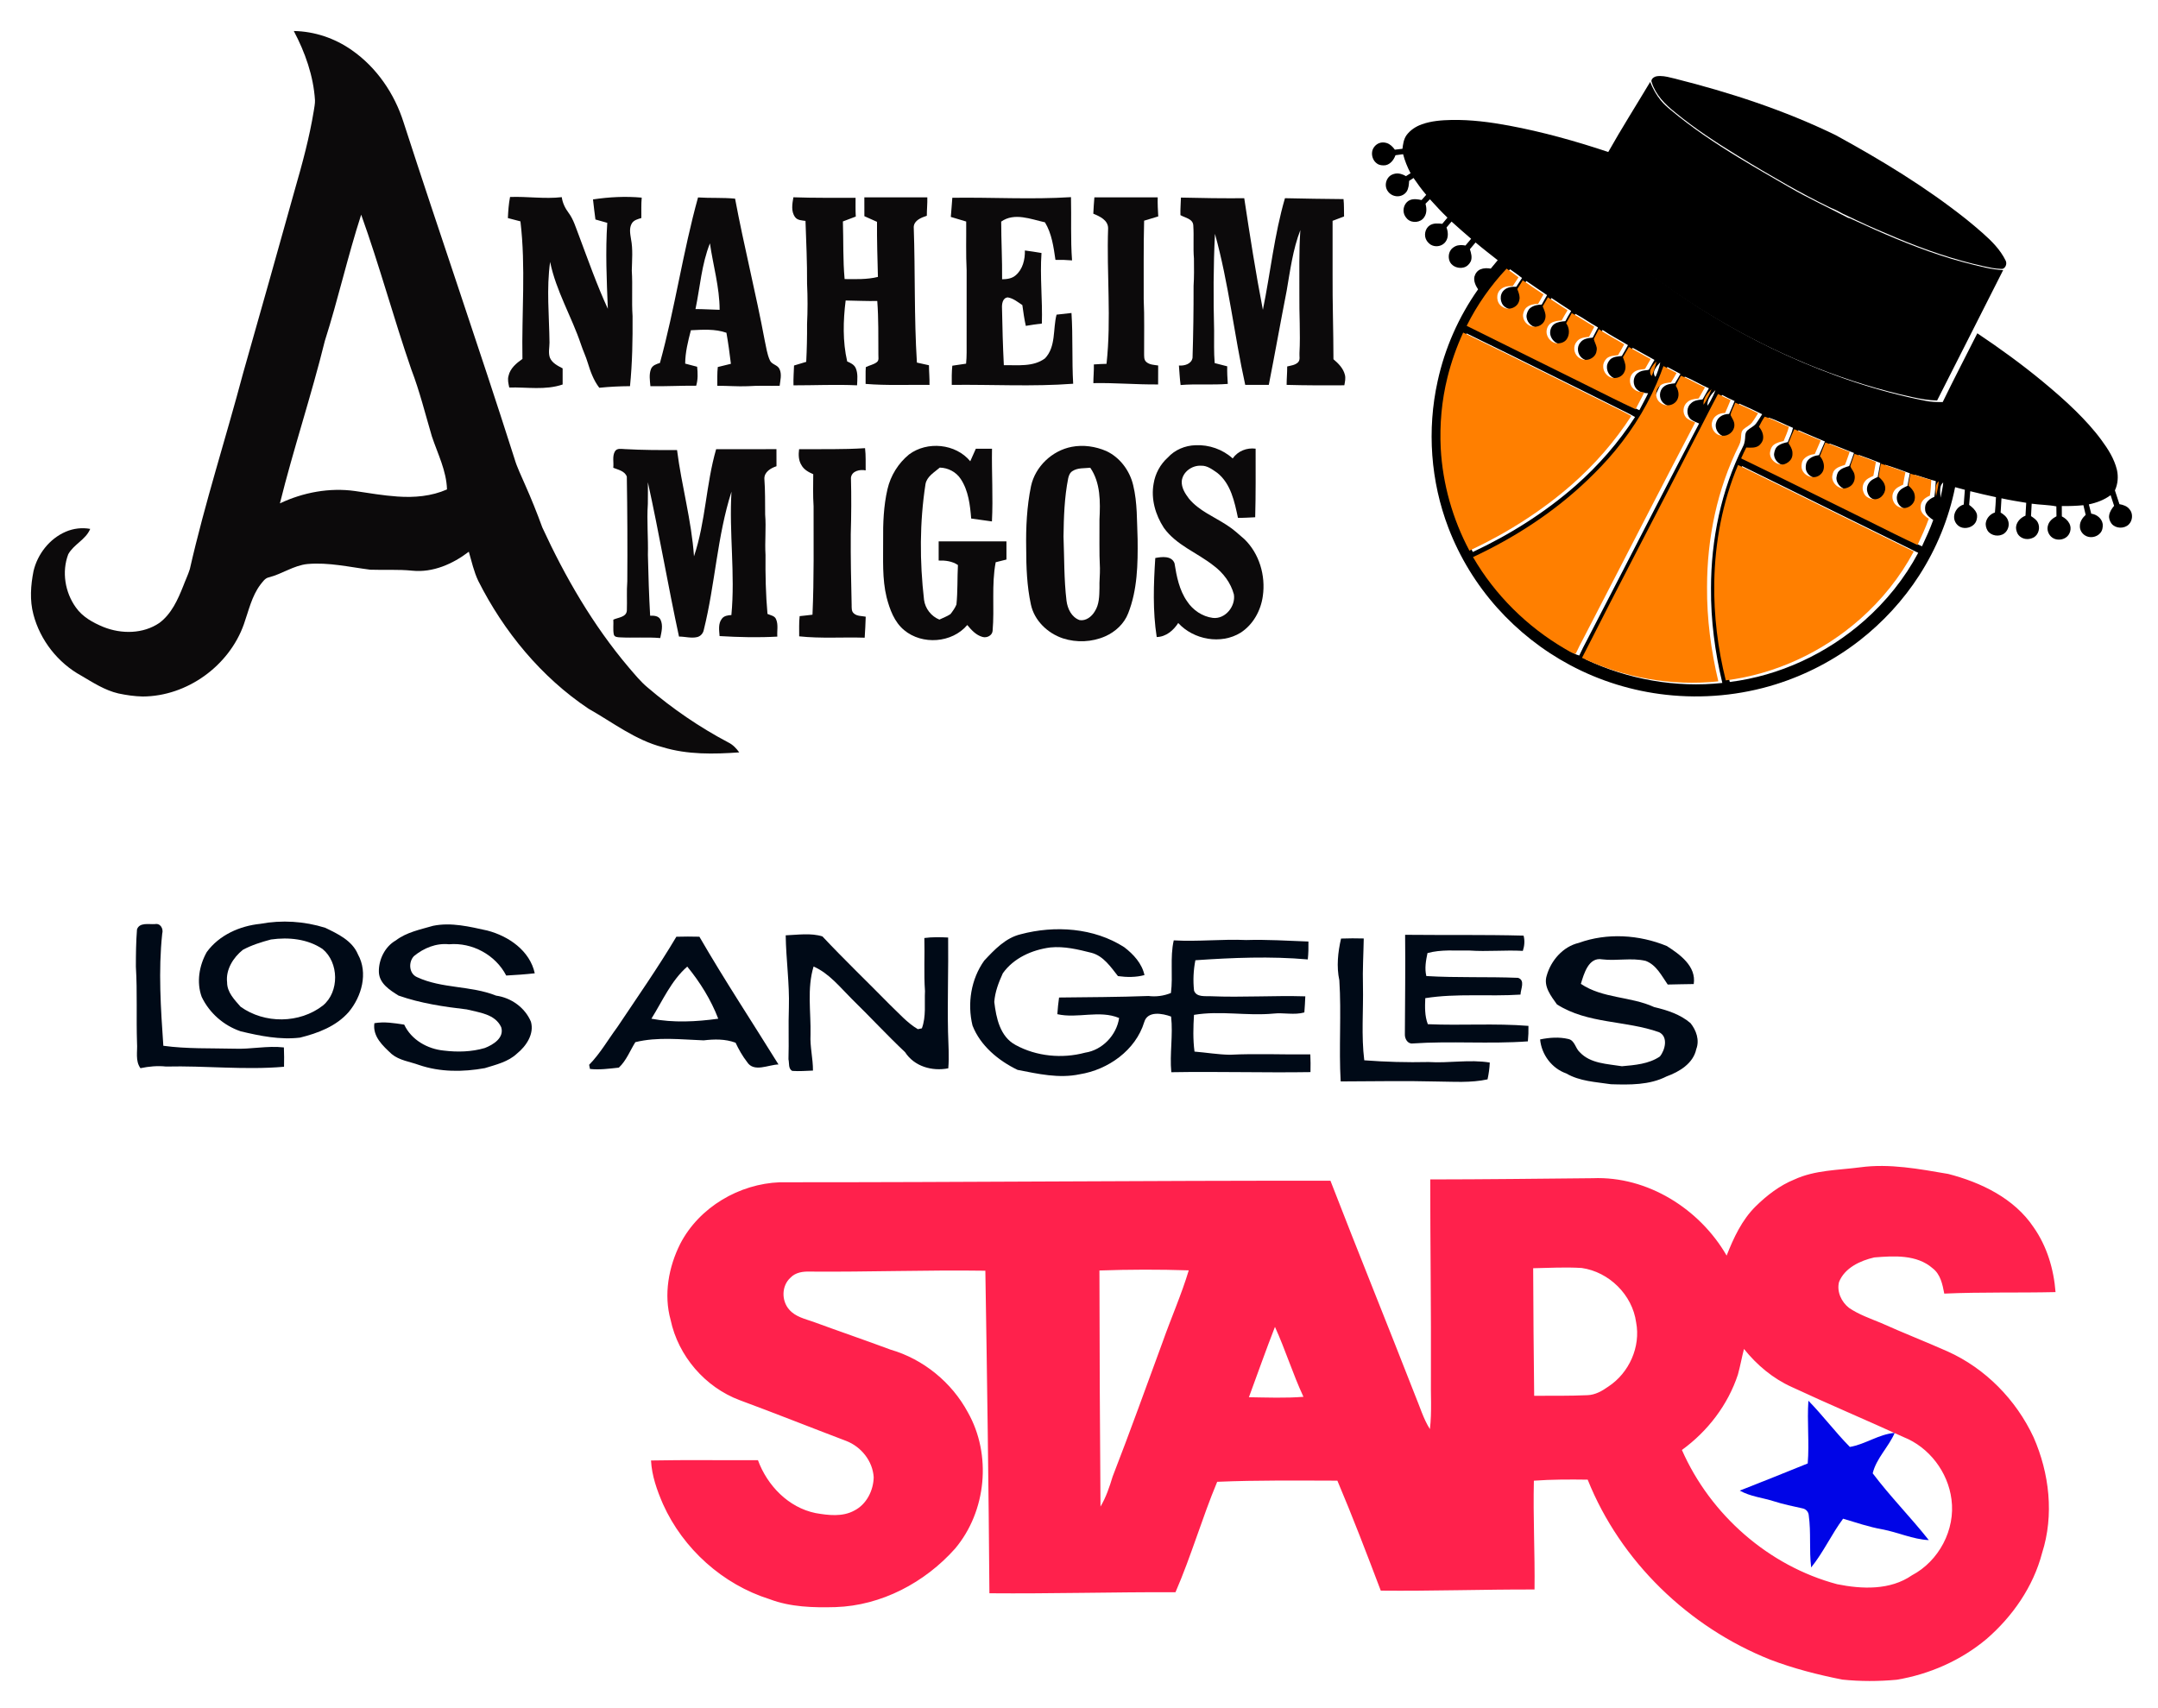 <svg enable-background="new 0 0 2000 1639" height="276.263" viewBox="0 0 349 276.263" width="349" xmlns="http://www.w3.org/2000/svg"><path d="m232.263 869.461c20.167-3.773 41.15-2.448 60.729 3.671 11.804 5.685 25.291 12.008 30.619 24.882 9.689 17.413 3.493 39.364-8.642 53.896-11.677 13.358-28.759 19.784-45.534 23.94-18.688 2.217-37.298-1.581-55.399-5.89-15.858-5.354-29.269-17.055-36.509-32.225-4.997-13.793-2.32-29.294 4.743-41.889 11.599-15.907 30.797-24.422 49.993-26.385zm10.046 14.634c-9 2.396-18.075 5.226-26.285 9.663-8.974 7.138-16.139 18.56-14.735 30.416-.026 9.279 6.909 16.266 12.619 22.792 22.41 16.062 55.094 15.857 76.968-1.147 15.501-12.823 15.017-40.23-.356-52.851-14.048-9.46-31.792-11.194-48.211-8.873z" fill="#000a17" transform="matrix(.173 0 0 .173 1.904 -.986)"/><path d="m22.155 150.333c.396-1.17 1.923-.801 2.873-.858.924-.193 1.435.753 1.206 1.549-.642 6.028-.233 12.101.181 18.129 3.793.519 7.634.379 11.449.471 2.689.119 5.364-.515 8.048-.202.049 1.039.044 2.082.022 3.124-6.358.559-12.717-.189-19.089-.035-1.386-.15-2.772-.018-4.132.268-.871-1.21-.453-2.706-.554-4.084-.137-4.11.066-8.233-.185-12.338.004-2.011.022-4.022.181-6.024z" fill="#000a17"/><path d="m63.998 152.124c1.751-1.342 3.973-1.773 6.046-2.376 2.935-.599 5.918.141 8.779.77 3.441.902 6.873 3.256 7.661 6.913-1.536.171-3.076.277-4.616.361-1.729-3.344-5.509-5.39-9.254-5.056-2.073-.22-4.083.612-5.659 1.905-.929.951-.832 2.834.488 3.41 4.022 1.883 8.682 1.346 12.787 2.992 2.433.339 4.673 1.927 5.632 4.215.572 1.98-.766 3.956-2.249 5.153-1.421 1.346-3.393 1.795-5.205 2.359-3.52.638-7.225.656-10.64-.511-1.487-.541-3.173-.73-4.426-1.769-1.422-1.325-3.107-2.834-2.794-4.99 1.61-.282 3.23-.013 4.823.233 1.153 2.464 3.753 3.938 6.398 4.198 2.205.269 4.493.216 6.631-.414 1.36-.524 3.195-1.654 2.653-3.379-.99-2.125-3.555-2.359-5.562-2.865-3.732-.435-7.489-.99-11.04-2.24-1.408-.885-3.12-1.949-3.177-3.82-.053-1.976.972-4.092 2.724-5.091z" fill="#000a17"/><path d="m165.068 151.116c5.54-1.47 11.854-1.056 16.756 2.099 1.487 1.14 2.852 2.614 3.265 4.502-1.386.383-2.873.361-4.286.167-1.166-1.478-2.341-3.247-4.264-3.762-2.183-.55-4.418-1.1-6.688-.871-2.944.387-5.914 1.703-7.67 4.176-.669 1.465-1.267 3.014-1.382 4.638.312 2.596.92 5.597 3.437 6.957 3.388 1.857 7.533 2.248 11.26 1.245 2.781-.414 5.087-2.834 5.492-5.606-3.19-1.333-6.723.128-9.989-.616.058-.902.15-1.8.277-2.697 4.818-.057 9.641-.066 14.451-.246 1.241.154 2.482-.013 3.639-.484.37-2.825-.18-5.716.458-8.515 3.907.233 7.815-.229 11.727-.053 3.353-.101 6.706.119 10.055.242.018.964 0 1.932-.106 2.895-6.046-.532-12.132-.282-18.178.132-.317 1.615-.396 3.283-.215 4.915.383 1.082 1.773.867 2.688.906 5.1.216 10.2-.137 15.304.018-.035.867-.084 1.738-.154 2.605-1.641.458-3.34 0-5.008.185-4.277.409-8.581-.51-12.84.207-.119 1.976-.18 3.969.084 5.94 1.91.154 3.806.484 5.729.511 4.33-.216 8.664-.004 12.999-.058.048.955.048 1.91.026 2.865-7.503.119-15.005-.115-22.507.018-.286-2.997.308-6.002-.035-9.003-1.399-.515-3.802-.968-4.343.893-1.391 4.567-5.852 7.714-10.446 8.444-3.357.709-6.745-.07-10.041-.713-3.089-1.488-6.02-3.908-7.287-7.177-.862-3.56-.246-7.494 1.896-10.495 1.655-1.769 3.446-3.679 5.897-4.264z" fill="#000a17"/><path d="m621.263 881.521c7.163-.204 14.353-.231 21.542-.026 23.456 40.537 49.257 79.646 73.935 119.443-9.459.205-22.996 7.751-29.37-2.32-4.308-5.558-7.775-11.677-10.758-18.025-9.638-3.595-19.785-3.365-29.829-2.192-21.211-.766-42.959-3.468-63.864 1.682-4.972 7.981-8.49 17.388-15.425 23.813-8.948.942-17.999 2.217-26.973 1.249-.203-.969-.611-2.932-.789-3.9 10.325-10.531 17.616-23.43 26.361-35.235 18.687-27.968 37.986-55.554 55.17-84.489zm-23.329 76.636c20.549 3.952 41.888 2.855 62.488 0-6.755-17.667-17.005-34.112-28.961-48.72-15.043 13.104-23.125 32.072-33.527 48.72z" fill="#000a17" transform="matrix(.173 0 0 .173 1.904 -.986)"/><path d="m127.067 151.288c1.949-.079 4.088-.409 5.94.176 3.538 3.776 7.278 7.348 10.899 11.04 1.457 1.377 2.79 2.935 4.532 3.965.163-.031.489-.101.651-.137.713-1.927.4-4.018.502-6.024-.202-2.86-.022-5.725-.101-8.585 1.276-.172 2.565-.145 3.846-.079.061 5.082-.128 10.165-.018 15.247.04 1.971.211 3.943.04 5.909-2.614.511-5.491-.295-6.988-2.614-2.948-2.781-5.694-5.76-8.594-8.589-1.914-1.901-3.679-4.158-6.2-5.263-1.087 3.569-.414 7.366-.497 11.036-.101 1.949.409 3.855.396 5.795-1.113.04-2.227.136-3.335.053-.687-.317-.475-1.272-.625-1.883.084-2.794-.035-5.588.066-8.382.114-3.899-.462-7.771-.515-11.665z" fill="#000a17"/><path d="m227.24 151.204c6.385.066 12.774-.035 19.159.132.224.823.141 1.668-.119 2.468-2.882-.158-5.76.145-8.638-.057-2.266.044-4.572-.198-6.785.414-.255 1.219-.484 2.477-.185 3.714 4.933.299 9.896.088 14.838.29 1.192.405.413 1.817.392 2.71-5.117.334-10.306-.229-15.401.576-.057 1.417-.106 2.865.413 4.211 5.412.238 10.856-.167 16.272.273.018.836-.01 1.672-.092 2.504-6.218.457-12.466-.088-18.688.343-.787.062-1.232-.797-1.205-1.478.022-5.368.101-10.737.039-16.101z" fill="#000a17"/><path d="m255.327 152.511c4.59-1.659 9.755-1.333 14.235.506 2.121 1.364 4.796 3.269 4.356 6.152-1.404.04-2.807.026-4.207.079-1.003-1.43-1.817-3.16-3.56-3.824-2.31-.55-4.708.04-7.049-.251-2.196-.396-2.939 2.332-3.437 3.965 3.538 2.389 8.044 2.006 11.846 3.753 2.095.497 4.22 1.171 5.883 2.596.937 1.166 1.492 2.746.933 4.211-.489 2.319-2.737 3.661-4.805 4.413-2.772 1.417-5.966 1.355-8.994 1.263-2.455-.374-5.025-.462-7.23-1.747-2.332-.814-4-3.054-4.224-5.5 1.492-.308 3.071-.427 4.567-.07 1.039.22 1.131 1.5 1.839 2.13 1.738 1.87 4.475 1.888 6.825 2.275 2.09-.185 4.352-.361 6.134-1.575.862-1.051 1.386-3.199-.128-3.929-5.395-1.923-11.568-1.329-16.519-4.502-.946-1.338-2.205-2.891-1.655-4.642.691-2.455 2.636-4.708 5.188-5.302z" fill="#000a17"/><path d="m216.881 151.812c1.223-.044 2.447-.049 3.67-.013-.044 2.543-.203 5.087-.128 7.63.083 4.022-.286 8.07.211 12.074 3.459.268 6.931.356 10.398.281 3.3.211 6.618-.453 9.901.084-.04.915-.167 1.826-.361 2.719-2.702.59-5.479.37-8.216.348-5.179-.137-10.358-.022-15.537-.013-.312-5.43.132-10.913-.216-16.352-.48-2.231-.233-4.554.277-6.759z" fill="#000a17"/><path d="m1666.368 1108.513c19.249-8.923 40.945-8.694 61.596-11.421 27.56-3.722 55.145 1.581 82.271 6.194 30.618 7.903 61.722 22.793 79.798 49.842 12.492 17.745 18.865 39.16 20.524 60.652-34.673.791-69.373-.153-104.02 1.402-1.631-8.592-3.493-18-10.835-23.658-14.915-13.054-36.178-11.652-54.585-10.173-13.13 3.009-27.661 9.713-32.964 22.996-2.294 9 2.27 18.713 9.433 24.247 9.102 6.169 19.58 9.814 29.675 13.971 20.625 9.279 41.71 17.489 62.36 26.667 35.386 15.883 64.043 45.202 80.385 80.231 14.837 33.729 19.325 72.839 7.955 108.301-8.21 31.41-27.536 59.25-51.933 80.359-23.864 20.014-53.285 32.966-83.955 38.089-16.903 1.557-34.036 1.607-50.913-.152-22.919-4.563-45.66-10.351-67.509-18.713-76.128-30.364-139.916-91.883-170.459-168.214-16.775-.229-33.551-.255-50.301.968-.815 33.909 1.045 67.816.612 101.725-47.905-.128-95.81 1.555-143.74 1.07-13.052-34.444-26.208-68.886-40.561-102.82-37.452-.077-74.955-.535-112.356 1.07-14.174 33.959-24.321 69.474-38.98 103.229-58.001-.179-115.952 1.478-173.952.993-.738-100.55-2.141-201.05-3.798-301.577-54.712-.815-109.372 1.274-164.084.817-6.425-.23-13.411.764-18.05 5.659-8.465 7.624-8.617 21.595-1.148 29.957 5.685 6.604 14.532 8.566 22.41 11.319 24.066 8.848 48.313 17.108 72.329 26.057 30.542 8.847 57.083 30.542 72.149 58.511 22.487 39.669 17.464 92.521-11.829 127.422-28.248 31.792-69.015 53.411-111.896 54.763-20.702.56-41.99.025-61.57-7.419-43.749-13.742-80.818-47.012-99.608-88.772-5.659-13.054-10.503-26.566-11.243-40.894 33.322-.664 66.643-.103 99.965-.281 8.744 23.787 28.477 44.26 53.844 49.461 11.932 2.09 25.241 3.722 36.305-2.396 11.37-5.788 17.821-18.765 18.05-31.182-.969-15.117-11.652-28.426-25.623-33.856-33.271-12.621-66.338-25.826-99.71-38.166-32.277-12.084-57.388-41.276-64.501-74.979-6.604-23.762-1.887-49.562 9.025-71.258 17.718-34.138 55.068-56.038 93.132-57.465 171.554.102 343.108-1.63 514.663-1.428 25.979 67.104 53.055 133.746 79.212 200.797 4.437 10.529 7.597 21.67 13.767 31.436 1.938-16.418.612-32.965.943-49.435.255-61.341-.638-122.682-.638-184.021 50.683-.051 101.341-.663 152.025-1.146 51.066-2.065 99.864 28.681 125.053 72.354 6.501-16.596 14.251-33.27 27.076-45.966 10.505-10.329 22.462-19.584 36.204-25.167zm-244.137 82.934c.102 39.747.509 79.518.942 119.265 16.572-.051 33.194.178 49.766-.562 7.318-.229 13.793-3.951 19.605-8.082 19.376-12.748 30.34-37.094 25.929-60.04-3.519-25.75-25.317-47.165-50.887-50.811-15.119-.917-30.237-.101-45.355.23zm-405.468 2.116c.076 73.578.433 147.181.995 220.733 5.2-8.719 8.413-18.381 11.344-28.044 16.215-41.735 31.308-83.877 46.757-125.893 7.879-22.385 17.566-44.157 24.399-66.923-27.815-.918-55.681-.842-83.495.127zm164.083 52.724c-8.514 21.797-16.265 43.85-24.347 65.776 16.979.254 34.035.943 50.99-.382-9.944-21.365-16.878-43.954-26.643-65.394zm432.799 44.513c-9.33 28.401-28.247 53.055-52.365 70.568 26.565 60.5 81.099 108.481 145.116 125.511 23.149 4.692 49.612 5.763 69.88-8.31 25.241-13.283 40.818-42.679 36.993-71.028-3.212-25.546-20.931-48.822-44.947-58.282-34.648-15.856-69.779-30.618-104.299-46.73-17.642-7.93-32.684-20.575-44.718-35.617-2.066 7.903-3.467 15.985-5.66 23.888z" fill="#ff214c" transform="matrix(.173 0 0 .173 1.904 -.986)"/><path d="m292.461 226.566c2.345 2.398 4.352 5.091 6.706 7.476 2.526-.435 4.678-2.064 7.252-2.275-.986 2.284-2.974 4.114-3.56 6.539 2.825 3.758 6.16 7.115 9.073 10.807-2.605-.128-4.995-1.276-7.533-1.743-2.161-.387-4.233-1.1-6.328-1.721-1.879 2.526-3.182 5.434-5.162 7.885-.348-2.803 0-5.641-.392-8.44-.04-.563-.462-1.012-1.003-1.113-1.558-.347-3.124-.664-4.643-1.153-1.835-.585-3.811-.761-5.509-1.725 3.674-1.43 7.327-2.918 10.988-4.392.277-3.375-.123-6.763.11-10.147z" fill="#0005e7"/><path d="m263.643 34.685c19.345.319 38.42 6.76 54.213 17.895 23.167 16.125 39.919 40.645 48.375 67.425 33.958 104.949 70.154 209.16 103.634 314.268 2.433 8.456 6.489 16.31 9.882 24.397 5.887 13.2 11.27 26.609 16.211 40.189 21.459 46.593 47.479 91.466 80.687 130.734 5.678 6.526 11.098 13.396 17.809 18.927 23.179 19.801 48.461 37.143 75.426 51.362 4.204 2.077 7.485 5.495 10.164 9.281-23.844 1.658-48.375 2.223-71.494-4.855-25.589-6.587-46.704-23.18-69.355-35.962-44.308-29.62-79.188-72.096-103.093-119.476-4.142-8.677-6.182-18.14-8.861-27.321-14.958 11.455-33.626 19.689-52.812 17.723-13.089-1.34-26.252-.455-39.379-.922-19.443-2.471-38.875-7.055-58.601-5.31-12.93 1.291-23.746 9.366-36.158 12.475-3.614.738-5.641 4.117-7.829 6.748-8.198 10.889-11.024 24.482-15.499 37.08-13.777 38.937-53.144 67.401-94.55 67.561-7.67-.16-15.302-1.278-22.799-2.864-12.598-2.938-23.561-10.079-34.561-16.555-21.865-11.946-38.506-33.16-44.823-57.261-3.565-13.311-2.533-27.31.11-40.682 3.797-15.892 14.982-30.21 30.112-36.712 7.165-3.073 15.191-4.043 22.872-2.63-4.167 10.115-15.412 14.368-20.55 23.721-6.182 16.359-3.035 35.569 7.104 49.678 6.182 8.886 16.039 14.282 25.835 18.325 16.752 6.698 37.08 6.587 52.32-3.859 11.209-8.382 17.146-21.631 22.184-34.278 1.991-5.37 4.548-10.545 6.231-16.014 14.048-61.809 33.602-122.156 49.85-183.375 16.285-57.101 32.348-114.277 48.326-171.477 7.018-24.31 13.655-48.805 17.735-73.816.454-3.208 1.192-6.428 1.081-9.698-1.435-22.762-9.203-44.677-19.797-64.722zm28.981 289.883c-12.561 50.981-29.326 100.806-41.96 151.762 21.717-10.275 46.347-14.884 70.24-11.528 13.188 1.954 26.351 4.228 39.661 5.138 15.646 1.118 31.795-.221 46.285-6.649-.503-17.514-8.701-33.295-14.121-49.579-6.194-20.993-11.442-42.304-19.296-62.768-16.507-47.884-29.669-96.861-46.802-144.536-12.646 39.009-21.545 79.101-34.007 118.16z" fill="#0c0a0b" transform="matrix(.173 0 0 .173 1.904 -.986)"/><path d="m82.485 31.862c2.789-.108 5.585.348 8.368.028.119.942.55 1.795 1.109 2.55.802 1.073 1.158 2.382 1.644 3.612 1.5 3.99 2.91 8.023 4.697 11.898-.189-4.631-.401-9.276-.093-13.907-.638-.18-1.275-.367-1.913-.541-.14-1.082-.284-2.164-.395-3.248 2.605-.39 5.25-.528 7.878-.288-.096 1.097-.055 2.2-.059 3.301-.556.172-1.194.316-1.527.846-.471.764-.278 1.699-.148 2.533.329 1.689.165 3.419.129 5.127.157 2.452-.04 4.915.125 7.367.024 3.778-.036 7.56-.414 11.321-1.659.011-3.316.093-4.966.259-.921-1.194-1.432-2.624-1.871-4.05-.299-1.014-.766-1.964-1.095-2.968-1.51-4.504-4.03-8.646-4.987-13.337-.611 4.33-.149 8.7-.1 13.044-.002.812-.219 1.665.066 2.452.367.872 1.269 1.307 2.058 1.723 0 .87 0 1.737 0 2.607-2.787.957-5.757.41-8.632.488-.131-.619-.303-1.267-.117-1.894.265-1.213 1.279-2.047 2.247-2.728-.136-7.418.562-14.859-.324-22.252-.679-.174-1.356-.354-2.03-.532.052-1.143.131-2.287.35-3.411z" fill="#0c0a0b"/><path d="m641.538 190.294c11.516.762 23.106.025 34.622 1.131 8.333 44.479 19.456 88.393 27.765 132.884 1.376 6.109 2.114 12.487 4.744 18.215 1.696 4.105 7.337 4.24 9.046 8.283 2.335 4.954.688 10.46.111 15.597-9.968.161-19.936-.319-29.878.381-9.476.406-18.927-.467-28.391-.369.024-5.863-.209-11.738.442-17.563 4.093-.971 8.173-1.991 12.266-3.011-1.167-9.709-2.482-19.406-4.191-29.03-10.68-3.749-22.135-2.876-33.221-2.347-2.642 10.213-5.272 20.562-5.334 31.193 3.712 1.032 7.423 2.028 11.172 2.937.639 5.912.848 11.983-.897 17.748-14.269-.16-28.514.676-42.783.442-.454-5.322-1.45-11 .566-16.113 1.389-3.466 5.125-4.597 8.345-5.641 14.058-51.067 21.432-103.694 35.616-154.737zm11.11 42.931c-7.817 19.64-9.218 40.927-13.495 61.44 7.535 0 15.044.516 22.565.7-.049-21.077-6.083-41.418-9.07-62.14z" fill="#0c0a0b" transform="matrix(.173 0 0 .173 1.904 -.986)"/><path d="m128.309 31.911c3.351.119 6.705.076 10.059.083.006 1.012-.03 2.024.034 3.033-.698.257-1.394.524-2.085.791.102 3.106-.008 6.222.278 9.321 1.799.013 3.623.089 5.386-.348-.074-2.97-.172-5.94-.148-8.911-.683-.301-1.364-.603-2.043-.912-.013-1.016-.006-2.03-.006-3.046 3.394.002 6.79 0 10.184.002.03.993-.083 1.981-.079 2.976-.868.287-2.06.73-2.117 1.803.255 7.312.049 14.639.513 21.945.649.144 1.298.289 1.949.431.006 1.061.115 2.117.085 3.178-3.443-.043-6.894.121-10.331-.159.023-.906-.036-1.814.034-2.715.583-.303 1.275-.397 1.797-.819.376-.301.214-.823.235-1.23-.021-2.885.04-5.77-.18-8.648-1.708.03-3.409-.051-5.112-.079-.409 3.273-.496 6.625.248 9.858.535.229 1.112.498 1.372 1.059.392.876.265 1.869.225 2.8-3.426-.157-6.854.008-10.282.004-.034-1.071.051-2.138.089-3.207.655-.201 1.315-.392 1.971-.594.102-2.028.149-4.062.134-6.095.104-2.191.108-4.389 0-6.58.025-3.377-.136-6.748-.253-10.121-.588-.089-1.296-.083-1.682-.613-.687-.927-.454-2.153-.276-3.205z" fill="#0c0a0b"/><path d="m154.015 31.989c6.398-.091 12.797.305 19.189-.102.081 3.411-.081 6.826.172 10.231-.893-.079-1.788-.102-2.684-.085-.303-2.081-.588-4.241-1.697-6.073-2.274-.503-4.951-1.629-7.077-.115.002 3.11.18 6.215.146 9.327.764-.008 1.585-.108 2.183-.632 1.162-.974 1.536-2.571 1.502-4.026.897.121 1.793.252 2.686.407-.269 3.801.18 7.605.059 11.413-.87.102-1.735.227-2.596.375-.246-1.109-.407-2.234-.558-3.36-.738-.49-1.461-1.097-2.361-1.245-.851.079-.969 1.099-.929 1.771.055 3.067.142 6.135.295 9.198 2.232-.047 4.758.316 6.663-1.112 1.799-1.905 1.251-4.722 1.863-7.066.804-.085 1.608-.193 2.414-.269.25 3.81.051 7.632.274 11.444-6.536.494-13.088.108-19.635.185-.008-1.035-.019-2.073.089-3.103.743-.11 1.483-.233 2.227-.329.127-1.209.081-2.424.087-3.636.002-3.818 0-7.639.002-11.457-.136-2.63-.047-5.265-.072-7.898-.825-.261-1.661-.492-2.486-.745.096-1.032.157-2.066.244-3.099z" fill="#0c0a0b"/><path d="m176.993 31.919c3.411.006 6.824.002 10.235.002-.025 1.029.025 2.058.089 3.084-.764.229-1.523.467-2.285.691-.11 4.232-.055 8.466-.068 12.7.134 2.895.051 5.798.066 8.697.013.49-.064 1.09.352 1.451.524.465 1.264.475 1.922.573-.013 1.022-.01 2.045-.01 3.067-3.494.036-6.979-.284-10.473-.212 0-1.01.11-2.015.081-3.025.683-.036 1.364-.095 2.049-.098.8-7.295 0-14.626.257-21.936-.01-1.315-1.358-1.92-2.395-2.348.034-.885.108-1.765.176-2.647z" fill="#0c0a0b"/><path d="m190.987 31.959c3.411.087 6.824.127 10.237.104.914 6.033 1.85 12.064 3.014 18.054 1.23-6.012 1.845-12.155 3.57-18.059 3.156.079 6.313.11 9.47.146.108.933.055 1.873.089 2.811-.622.231-1.239.467-1.856.702 0 2.883 0 5.766 0 8.648-.028 4.582.138 9.16.14 13.742.795.672 1.587 1.464 1.848 2.51.151.562.013 1.143-.089 1.704-3.112.019-6.224.019-9.332-.068 0-.995.1-1.983.091-2.978.598-.148 1.279-.212 1.746-.66.407-.409.197-1.018.24-1.523.17-3.178-.057-6.355-.017-9.535.019-3.447-.081-6.901.161-10.344-1.218 3.146-1.642 6.515-2.215 9.819-.991 5.068-1.892 10.153-2.889 15.22-1.271.007-2.541.002-3.812.002-1.794-8.112-2.667-16.419-4.896-24.435-.261 5.212-.265 10.439-.136 15.655.01 1.752-.053 3.506.091 5.255.679.161 1.351.35 2.028.52-.023.948.023 1.896.091 2.845-2.539.208-5.091-.028-7.63.182-.144-1.048-.182-2.104-.272-3.157.882.074 2.024-.233 2.202-1.241.123-3.871.176-7.745.168-11.62.097-1.476.072-2.955.059-4.433-.148-1.775.015-3.559-.104-5.335-.025-1.099-1.324-1.254-2.079-1.693-.034-.948.057-1.892.08-2.838z" fill="#0c0a0b"/><path d="m990.809 423.481c10.84-2.089 22.282-.442 32.373 3.933 12.782 5.961 21.938 18.35 25.147 31.955 3.994 16.482 3.404 33.552 4.129 50.366.283 23.327-.135 47.367-8.813 69.38-3.784 9.771-11.995 17.342-21.471 21.521-12.377 5.456-26.756 6.059-39.588 1.892-14.331-4.793-26.744-16.678-29.914-31.758-3.712-17.219-4.339-34.929-4.376-52.48-.345-19.443.602-39.047 4.522-58.146 3.983-18.288 19.69-33.135 37.991-36.663zm.786 22.64c-2.373 1.425-3.478 4.178-4.031 6.771-3.552 17.907-4.129 36.22-4.376 54.423.775 20.021.394 40.128 2.803 60.063.933 7.436 4.707 15.437 12.229 18.091 5.875.996 11.283-3.22 14.133-8.05 4.302-6.525 4.302-14.625 4.45-22.147-.209-6.133.565-12.242.43-18.362-.799-15.154-.295-30.333-.43-45.499.812-16.358 1.106-34.302-8.604-48.387-5.555.651-11.7-.124-16.604 3.097z" fill="#0c0a0b" transform="matrix(.173 0 0 .173 1.904 -.986)"/><path d="m188.861 74.01c1.135-1.256 2.802-1.95 4.482-1.996 2.179-.106 4.395.668 6.012 2.138.832-1.196 2.278-1.769 3.71-1.58 0 3.699.032 7.399-.07 11.094-.929.043-1.856.106-2.787.098-.556-2.601-1.139-5.513-3.333-7.27-.789-.539-1.623-1.209-2.632-1.165-1.453-.089-2.987 1.003-3.125 2.505-.059 1.059.545 2.009 1.162 2.819 1.621 1.964 4.056 2.919 6.137 4.285 1.027.643 1.909 1.474 2.826 2.264 2.418 2.333 3.46 5.899 2.989 9.194-.316 2.352-1.568 4.635-3.587 5.937-3.173 1.966-7.609 1.15-10.097-1.563-.776 1.205-1.977 2.236-3.479 2.27-.66-4.23-.505-8.526-.231-12.783 1.048-.206 2.641-.399 3.11.846.34 2.145.774 4.361 2.045 6.175.931 1.413 2.461 2.448 4.149 2.666 2.015.242 3.716-1.888 3.409-3.799-.498-1.869-1.723-3.492-3.261-4.639-2.639-2.1-6.043-3.309-8.063-6.128-1.362-2.087-2.113-4.667-1.655-7.155.258-1.612 1.071-3.123 2.288-4.213z" fill="#0c0a0b"/><path d="m147.013 73.509c2.936-2.198 7.543-1.763 9.9 1.099.301-.675.603-1.351.904-2.028.87 0 1.742 0 2.613 0-.066 3.922.191 7.84-.011 11.76-1.12-.15-2.238-.305-3.356-.469-.18-2.187-.441-4.504-1.68-6.379-.738-1.143-2.043-1.828-3.396-1.858-.881.762-2.083 1.421-2.312 2.664-.957 6.198-.952 12.514-.235 18.735.193 1.411 1.158 2.651 2.48 3.186.594-.299 1.241-.507 1.791-.887.373-.475.732-.986.967-1.542.218-2.123.129-4.266.242-6.396-.912-.626-2.036-.759-3.116-.726 0-1.035 0-2.068 0-3.099 3.653 0 7.306-.002 10.961 0 0 .978-.004 1.956.004 2.936-.583.14-1.162.284-1.742.435-.7 3.67-.174 7.416-.501 11.113-.064.749-.94 1.171-1.617.974-1.05-.276-1.812-1.126-2.478-1.93-2.467 2.923-7.289 3.265-10.205.83-1.597-1.315-2.333-3.356-2.838-5.297-.74-3.014-.541-6.137-.564-9.211-.032-2.777.074-5.583.702-8.299.504-2.189 1.75-4.19 3.487-5.613z" fill="#0c0a0b"/><path d="m99.437 73.028c.354-.609 1.082-.39 1.655-.384 2.798.157 5.6.166 8.402.149.728 5.761 2.342 11.385 2.741 17.191 1.896-5.619 1.933-11.648 3.581-17.327 3.252-.013 6.504-.002 9.754-.006.002.921-.004 1.841.006 2.762-.908.293-1.979.921-1.96 2.007.144 1.934.108 3.873.127 5.812.18 2.174-.076 4.351.059 6.525-.03 3.184.034 6.37.318 9.544.494.227 1.177.288 1.396.876.376.876.125 1.869.195 2.794-3.11.174-6.23.098-9.338-.087-.064-.929-.255-2.005.363-2.798.352-.492.986-.569 1.546-.603.636-6.648-.384-13.307.015-19.961-2.325 7.265-2.637 14.964-4.474 22.341-.098.562-.511 1.05-1.075 1.184-.972.231-1.962-.087-2.94-.083-1.793-8.296-3.201-16.669-5.032-24.957 0 1.167.019 2.336-.006 3.502-.184 2.753.079 5.509.009 8.265.076 3.273.176 6.548.363 9.819.6-.029 1.349.011 1.667.619.46.94.166 2.022-.034 2.993-2.17-.185-4.351.004-6.521-.113-.378-.028-.91-.029-.995-.501-.146-.774-.023-1.576-.072-2.359.774-.369 2.123-.388 2.187-1.487.059-1.57-.053-3.146.072-4.714.04-5.645.015-11.294-.078-16.934-.32-.916-1.398-1.109-2.189-1.434.102-.872-.191-1.839.259-2.637z" fill="#0c0a0b"/><path d="m129.234 72.656c3.555-.025 7.113.068 10.664-.165.144 1.194.083 2.397.1 3.596-.914-.201-2.257.083-2.38 1.192.081 3.029.061 6.067-.029 9.096-.025 3.822.049 7.641.142 11.461.011.467-.053 1.039.35 1.377.516.479 1.279.407 1.926.537-.043 1.133-.083 2.268-.168 3.398-3.528-.114-7.072.159-10.592-.221.011-1.09-.049-2.183.076-3.267.692-.079 1.383-.138 2.075-.233.263-5.84.168-11.686.178-17.532-.115-1.729-.064-3.462-.055-5.193-.736-.322-1.502-.726-1.901-1.457-.488-.77-.501-1.714-.386-2.588z" fill="#0c0a0b"/><path d="m298.068 34.591c-1.885-1.03-1.401-.669-2.318-1.137-2.275-1.102-4.504-2.296-6.705-3.539-2.667-1.514-5.312-3.065-7.923-4.673-3.523-2.163-7.003-4.421-10.194-7.057-1.636-1.283-3.183-2.858-3.81-4.891-.127-.28.055-.581.287-.738.308-.239.714-.256 1.088-.261.785.007 1.546.22 2.304.405 8.94 2.245 17.763 5.112 26.063 9.153 7.401 4.049 14.653 8.44 21.256 13.712.863.678 1.682 1.408 2.513 2.124 1.463 1.286 2.88 2.703 3.739 4.477.204.424.064.995-.343 1.247-.137.105-.316.07-.474.075-.947-.009-1.868-.239-2.789-.433-4.796-1.054-9.451-2.67-13.978-4.558-2.171-.921-4.348-1.828-6.474-2.85"/><path d="m266.872 13.254c.422 1.062.977 2.078 1.7 2.965.463.585 1.024 1.078 1.597 1.55 3.428 2.875 7.157 5.366 10.973 7.693 2.712 1.654 5.471 3.229 8.222 4.818 3.088 1.798 6.343 3.281 9.501 4.947.295.054.579.197.854.333 4.598 2.128 9.255 4.153 14.074 5.733 2.393.796 4.834 1.436 7.293 1.993.945.205 1.904.362 2.873.4-3.567 7.027-7.107 14.069-10.681 21.093-1.348-.022-2.68-.255-3.994-.542-5.248-1.136-10.392-2.737-15.391-4.693-4.839-1.899-9.54-4.145-14.07-6.694-6.28-3.529-12.235-7.636-17.769-12.249-2.608-2.174-5.123-4.462-7.523-6.865 1.87-3.042 3.622-6.155 5.565-9.151 2.158-3.837 4.521-7.552 6.776-11.331z"/><path d="m1318.308 121.882c8.842-3.129 18.308-3.836 27.618-4.023 18.01-.339 35.951 1.994 53.625 5.268 31.611 5.888 62.638 14.586 93.123 24.756.394.845.658 1.826.278 2.732-.711 1.858-2.437 3.06-3.335 4.807-8.345 15.816-18.368 30.654-27.26 46.15 56.828 56.038 123.182 102.548 195.762 135.84 41.693 19.101 85.401 34.05 130.435 42.936 5.413 1.22 10.986 1.274 16.51 1.292 10.492-21.59 21.574-42.885 32.371-64.324 21.018 14.051 41.506 28.917 61.003 45.026 10.682 8.85 21.191 17.935 31.082 27.672 8.53 8.452 16.722 17.302 23.838 26.991 6.251 8.445 12.052 17.565 14.559 27.891 1.479 6.411.909 13.316-1.857 19.308 1.335 4.319 2.823 8.584 4.228 12.88 3.531.597 7.266 1.847 9.485 4.847 3.438 4.016 2.89 10.606-.877 14.226-4.31 4.079-12.031 3.856-15.886-.741-1.7-2.237-2.803-5.115-2.32-7.949.519-3.362 2.463-6.28 4.614-8.828-1.109-3.322-2.212-6.645-3.268-9.98-5.972 4.456-13.096 7.113-20.348 8.61.698 2.914 1.47 5.809 2.237 8.709 5.091.609 9.983 4.476 10.728 9.723.254 2.964-.305 6.221-2.385 8.485-3.45 3.954-9.846 4.982-14.253 2.053-2.908-1.857-4.882-5.219-4.707-8.709-.062-4.145 2.486-7.758 5.412-10.459-.74-3-1.446-6.004-2.119-9.018-6.712.652-13.464.895-20.204.781.01 3.221 0 6.444.06 9.669 2.921 1.481 5.549 3.729 7.056 6.68 2.392 4.459.744 10.624-3.576 13.276-4.088 2.639-10.123 2.438-13.632-1.099-2.625-2.573-3.959-6.573-2.899-10.156.966-4.094 4.425-6.955 8.015-8.788-.022-3.092-.046-6.183-.1-9.268-7.611-1.493-15.41-1.418-23.076-2.51-.217 3.87-.436 7.739-.604 11.609 2.412 1.64 5.06 3.304 6.375 6.029 2.376 4.685.819 11.193-3.817 13.886-2.355 1.214-5.091 1.864-7.732 1.41-3.11-.484-6.093-2.345-7.528-5.198-1.031-2.255-1.725-4.815-1.092-7.281 1.043-4.307 4.597-7.643 8.616-9.257.273-4.006.478-8.016.681-12.025-7.734-1.253-15.471-2.523-23.128-4.196-.287 4.433-.587 8.865-.788 13.302 2.836 1.729 5.709 3.928 6.834 7.188 1.75 4.27.226 9.572-3.451 12.336-4.736 3.482-12.318 2.373-15.583-2.606-1.372-2.33-2.135-5.154-1.561-7.843.872-4.281 4.299-7.814 8.427-9.121.443-4.764.765-9.539.955-14.323-8.036-1.715-16.04-3.579-24.009-5.576-.343 4.262-.705 8.527-1.042 12.794 2.816 2.076 5.659 4.489 6.951 7.843.936 2.381.423 5.015-.359 7.363-1.952 4.754-7.666 7.125-12.548 6.179-4.815-.834-8.445-5.704-8.105-10.536.3-5.101 4.048-9.83 9.003-11.168.318-4.604.63-9.208 1.056-13.799-3.04-.832-6.069-1.683-9.123-2.449-5.874 29.292-17.388 57.422-33.567 82.531-14.898 23.135-33.81 43.648-55.471 60.604-23.518 18.335-50.367 32.375-78.837 41.257-32.925 10.267-67.986 13.507-102.25 9.711-31.403-3.439-62.138-12.922-89.975-27.855-25.53-13.645-48.605-31.832-67.899-53.404-19.567-21.887-35.143-47.343-45.647-74.76-16.65-43.425-20.174-91.758-10.104-137.161 6.682-30.778 19.652-60.168 37.816-85.896-2.273-3.447-4.279-7.589-3.43-11.819.756-2.948 2.779-5.711 5.649-6.885 3.036-1.275 6.448-1.206 9.641-.691 2.18-2.602 4.348-5.211 6.492-7.843-6.927-5.496-13.982-10.837-20.702-16.59-1.824 2.052-3.59 4.159-5.304 6.307 1.146 3.595 2.327 7.619.848 11.299-1.3 2.681-3.648 5-6.594 5.756-4.622 1.264-10.16-.534-12.677-4.721-1.893-3.501-1.785-8.043.391-11.391 1.074-1.684 2.764-2.864 4.521-3.753 2.924-1.334 6.278-1.22 9.376-.64 1.792-2.069 3.508-4.203 5.28-6.289-6.211-5.237-12.225-10.704-18.29-16.105-1.568 1.85-3.144 3.697-4.707 5.552 1.563 4.185 1.929 9.275-.734 13.099-2.599 3.905-7.984 5.383-12.313 3.768-2.224-.762-3.967-2.462-5.317-4.331-3.11-4.565-1.925-11.591 2.79-14.606 3.45-2.165 7.734-1.829 11.6-1.368 1.641-1.913 3.259-3.852 4.855-5.802-5.739-5.448-11.069-11.305-16.385-17.165-1.375 1.388-2.745 2.778-4.117 4.17 1.074 4.078 1.336 8.788-1.132 12.436-3.203 5.266-11.39 6.107-15.807 1.933-1.662-1.689-3.064-3.759-3.444-6.143-.871-4.557 1.428-9.783 5.81-11.631 3.476-1.421 7.324-.758 10.879-.036 1.439-1.632 2.888-3.25 4.338-4.872-4.288-4.991-8.147-10.331-11.859-15.754-1.381.892-2.725 1.841-4.123 2.703-.216 3.44-.422 7.105-2.374 10.077-2.342 3.459-6.959 5.091-10.979 4.045-3.901-.855-7.184-3.987-8.162-7.868-.931-3.78.362-8.043 3.282-10.633 1.475-1.309 3.387-2.015 5.298-2.388 3.494-.584 7.016.584 9.994 2.353 1.439-.898 2.843-1.856 4.293-2.739-2.967-5.649-5.385-11.598-6.992-17.78-2.376.279-4.746.611-7.112.951-1.533 4.242-4.688 8.485-9.363 9.373-2.668.318-5.592.075-7.844-1.533-3.68-2.494-5.391-7.32-4.529-11.623.72-3.276 3.132-6.107 6.211-7.417 2.362-1.02 5.097-.944 7.514-.147 3.121 1.085 5.526 3.531 7.417 6.165 2.362-.315 4.736-.567 7.105-.83.543-4.282 1.155-8.767 3.603-12.44 3.568-5.002 8.929-8.478 14.672-10.498zm44.958 189.158c34.481 17.14 69.007 34.184 103.509 51.276 11.068 5.524 22.126 11.069 33.223 16.539 7.157 3.473 14.258 7.076 21.508 10.356 2.648-5.32 5.651-10.463 8.186-15.837-2.577-.078-5.244-.373-7.571-1.554-1.857-1.059-3.651-2.426-4.643-4.37-1.833-3.476-1.64-8.011.706-11.204 1.864-2.445 4.839-3.803 7.842-4.177 1.447-.34 3.018-.137 4.393-.746 1.725-3.05 3.415-6.121 5.205-9.135-4.364-2.442-8.774-4.798-13.127-7.256-2.442-1.289-4.768-2.836-7.252-4.006-1.895 3.165-3.678 6.402-5.595 9.552 1.148 3.071 2.574 6.196 2.413 9.553.038 1.969-.785 3.833-1.725 5.524-2.792 4.314-9.076 5.68-13.514 3.193-3.555-1.976-5.825-6.076-5.631-10.134 0-2.703 1.438-5.246 3.329-7.089 2.922-2.462 6.955-2.542 10.568-2.992 1.979-3.354 3.969-6.706 5.742-10.174-7.861-4.812-16.103-8.996-23.731-14.194-1.461 3.161-3.343 6.107-4.725 9.305.649 2.67 2.105 5.068 2.667 7.763.333 1.578-.01 3.197-.365 4.74-1.002 3.382-4.065 5.867-7.433 6.682-3.342.867-6.954-.209-9.579-2.361-4.095-3.473-4.94-10.335-1.277-14.42 2.634-3.6 7.413-4.088 11.505-4.524 1.579-3.014 3.164-6.025 4.729-9.043.493-.561-.351-.748-.674-1.006-6.854-3.859-13.288-8.456-20.214-12.178-1.74 3.168-3.559 6.297-5.251 9.493 3.085 4.3 3.55 10.558.479 14.989-2.065 2.993-5.942 4.117-9.421 3.873-4.583-.586-8.367-4.468-9.268-8.93-.708-3.688.746-7.905 3.915-10.027 3.018-1.859 6.663-2.292 10.126-2.537 1.673-3.062 3.304-6.145 5.195-9.076.509-.486-.24-.784-.554-1.02-5.896-3.803-11.792-7.604-17.591-11.555-1.622 2.828-3.257 5.649-4.894 8.466.913 2.208 1.944 4.4 2.406 6.758.84 3.419-.258 7.309-2.904 9.669-2.094 1.926-4.997 2.963-7.839 2.653-5.757-.223-10.765-5.863-10.044-11.634.489-2.518 1.486-5.112 3.607-6.703 2.968-2.315 6.854-3.013 10.53-3.074 1.627-2.971 3.31-5.911 4.989-8.854-6.519-4.317-12.933-8.787-19.387-13.201-1.725 2.738-3.456 5.476-5.17 8.222 1.094 2.632 2.169 5.373 2.204 8.259-.139 2.157-.701 4.385-2.072 6.107-2.13 2.674-5.625 4.198-9.032 3.952-2.112-.009-4.012-1.079-5.738-2.188-5.044-3.494-5.617-11.914-.874-15.902 3.018-2.796 7.4-3.138 11.316-3.071 1.811-2.715 3.586-5.449 5.359-8.187-3.631-2.843-7.394-5.513-11.177-8.145-14.942 15.939-27.649 34.01-37.379 53.58zm-3.297 6.359c-6.211 13.477-11.14 27.549-14.731 41.95-5.422 21.729-7.413 44.261-6.302 66.605 1.833 33.392 11.165 66.325 26.884 95.834 34.651-16.253 67.388-36.843 96.184-62.123 21.256-18.733 40.106-40.258 55.467-64.081-5.408-3.133-11.065-5.807-16.667-8.57-19.489-9.781-39.06-19.399-58.576-29.125-27.367-13.6-54.756-27.167-82.259-40.49zm175.765 34.182c-1.001 2.108-.759 4.758.828 6.519 1.994-4.346 3.56-8.917 4.467-13.617-2.051 2.115-4.049 4.395-5.295 7.098zm9.357 3.999c-10.019 26.268-24.71 50.664-42.609 72.308-8.147 9.915-17.082 19.154-26.35 28.024-31.236 29.812-67.894 53.635-106.953 71.88 20.556 35.488 50.676 65.246 86.058 85.912 3.217 1.88 6.416 3.966 10.078 4.873 2.333-5.167 4.981-10.177 7.624-15.182 21.1-40.642 42.009-81.379 63.008-122.069 13.695-26.612 27.556-53.137 41.405-79.668-2.946-1.313-6.161-2.338-8.515-4.647-3.588-4.059-3.118-11.029 1.162-14.429 2.492-2.378 6.047-2.938 9.336-3.261.494-.11 1.214-.004 1.482-.552 1.934-3.322 3.795-6.682 5.685-10.03-7.65-3.315-14.724-7.84-22.489-10.893-1.771 3.05-3.504 6.142-4.825 9.421 2.355 3.626 3.52 8.445 1.632 12.527-1.567 3.622-5.53 5.898-9.429 5.738-3.035.123-5.902-1.403-7.985-3.523-3.753-4.016-3.541-11.237.862-14.702 2.832-2.557 6.821-2.781 10.407-3.211 1.903-2.818 3.515-5.859 5.222-8.813-4.074-2.176-8.134-4.381-12.243-6.498-.979 2.213-1.656 4.551-2.563 6.795zm40.055 29.454c1.027-1.213 1.771-2.631 2.576-3.992 1.898-3.421 3.592-6.969 4.934-10.645-3.953 3.847-7.929 8.78-7.51 14.637zm13.023-9.018c-7.402 13.736-14.226 27.769-21.526 41.554-34.914 68.312-70.677 136.185-105.319 204.632 39.513 18.751 84.21 26.702 127.719 22.028-6.882-28.926-10.804-58.62-10.571-88.37 0-45.763 9.471-91.892 30.027-132.945 1.589-3.051 1.826-6.515 1.981-9.884.142-1.75.613-3.611 1.935-4.853 2.569-2.368 6.017-3.68 8.187-6.498 2.09-2.77 3.826-5.784 5.706-8.695-7.051-3.505-14.194-6.834-21.435-9.934-1.304 3.935-3.77 7.494-4.369 11.646 1.396 3.03 3.724 5.891 3.574 9.402.128 5.746-5.582 10.532-11.181 10.006-1.781-.223-3.606-.569-5.125-1.582-3.404-2.216-5.409-6.476-4.779-10.51.501-2.521 1.754-4.958 3.828-6.533 2.414-1.929 5.526-2.752 8.583-2.756 1.769-4.006 3.513-8.025 5.112-12.1-3.948-1.75-7.864-3.584-11.638-5.678-.251.344-.502.694-.709 1.07zm44.296 20.183c-2.062 2.992-3.788 6.204-5.398 9.457 2.792 3.265 4.696 7.71 3.755 12.05-.536 2.133-1.953 3.962-3.54 5.44-3.427 2.635-8.019 2.105-12.061 1.962-1.64 3.338-3.332 6.666-4.786 10.085.794.722 1.946.984 2.888 1.521 39.675 19.137 79.03 38.923 118.572 58.335 14.556 7.246 29.076 14.573 43.816 21.436 3.748-8.098 7.514-16.204 10.503-24.618-3.114-2.065-6.443-4.558-7.437-8.355-.316-2.42-.385-5.076.904-7.252 1.615-2.922 4.542-4.844 7.585-6.044.792-4.864 1.013-9.79 1.329-14.701-6.595-1.653-12.969-4.06-19.517-5.871-.86 3.672-1.482 7.403-1.944 11.144 2.348 2.022 4.6 4.371 5.562 7.388.802 2.625.788 5.624-.558 8.077-1.557 2.871-4.489 4.935-7.703 5.487-3.373.405-7.036-.658-9.387-3.175-3.053-3.228-3.88-8.477-1.54-12.332 1.827-3.287 5.438-4.843 8.703-6.318.684-3.913 1.285-7.846 2.166-11.721-7.658-2.759-15.296-5.598-23.088-7.957-.623 4.13-1.59 8.219-1.976 12.378 2.473 2.21 4.971 4.73 5.784 8.058 1.78 5.786-2.882 12.65-8.985 12.884-2.786.225-5.599-.612-7.875-2.205-1.958-1.279-3.015-3.523-3.599-5.71-.809-2.863-.239-6.061 1.544-8.445 1.857-2.87 5.187-4.116 8.133-5.527.876-4.366 1.606-8.759 2.408-13.137-6.659-2.575-13.306-5.188-20.064-7.49-.956 2.86-2.08 5.663-2.993 8.542-.293 1.156-.888 2.302-.777 3.516 1.128 2.555 3.29 4.649 3.741 7.499.86 3.831-.461 8.129-3.619 10.547-1.715 1.244-3.756 2.094-5.864 2.351-5.932.236-11.566-5.051-11.43-11.047.353-2.208.711-4.611 2.329-6.29 2.497-2.716 6.205-3.666 9.599-4.733 1.739-3.976 2.948-8.182 4.47-12.249-7.647-2.789-15.071-6.154-22.771-8.774-1.683 4.287-3.612 8.484-5.145 12.833 3.232 3.601 4.852 9.01 3.057 13.648-1.5 3.534-5.234 6.176-9.135 5.986-5.052.079-10.216-3.601-11.047-8.728-.227-2.832.103-5.96 2.058-8.18 2.584-2.917 6.501-4.364 10.307-4.736 1.936-4.217 3.65-8.526 5.517-12.772-8.267-3.462-16.536-6.92-24.744-10.514-1.872 4.074-3.558 8.233-5.202 12.407-.246.423-.175.909.14 1.285 1.446 2.192 2.798 4.535 3.276 7.152.215 2.213.215 4.59-.866 6.601-1.403 2.642-4.004 4.529-6.823 5.419-6.39 1.519-13.414-3.972-13.331-10.574.361-2.813 1.267-5.881 3.64-7.66 2.649-2.03 5.981-2.821 9.182-3.511 1.771-4.393 3.856-8.692 4.908-13.331-7.646-2.962-14.81-7.108-22.671-9.531zm-24.925 45.284c-14.618 34.763-21.684 72.471-22.304 110.095-.476 30.878 3.282 61.789 10.801 91.745 46.492-5.792 90.782-26.504 125.849-57.452 20.297-17.932 37.565-39.366 50.282-63.307-26.702-13.078-53.381-26.201-80.026-39.393-28.186-13.924-56.345-27.91-84.602-41.688zm185.601 19.16c-.9 3.411-.229 6.958-.082 10.419.906-4.747 2.181-9.457 2.489-14.294-1.186.999-2.029 2.373-2.407 3.875z" transform="matrix(.173 0 0 .173 1.904 -.986)"/><path d="m237.198 52.698c1.679-3.378 3.873-6.497 6.452-9.247.653.454 1.302.915 1.929 1.406-.306.473-.612.944-.925 1.413-.676-.012-1.432.048-1.953.53-.819.688-.72 2.142.151 2.745.298.191.626.376.99.378.588.043 1.191-.221 1.559-.682.237-.297.334-.682.358-1.054-.01-.498-.192-.971-.38-1.425.296-.474.595-.947.892-1.419 1.114.762 2.221 1.533 3.346 2.278-.29.508-.58 1.015-.861 1.528-.634.011-1.305.131-1.817.531-.366.275-.538.722-.623 1.157-.124.996.74 1.97 1.734 2.008.49.053.992-.125 1.353-.458.457-.407.646-1.079.501-1.669-.08-.407-.258-.785-.415-1.166.282-.486.565-.973.845-1.461 1.001.682 2.018 1.338 3.036 1.994.054.041.183.092.096.176-.326.506-.608 1.038-.897 1.566-.598.043-1.227.117-1.748.438-.547.366-.798 1.094-.676 1.731.155.77.809 1.44 1.6 1.541.601.042 1.27-.152 1.626-.668.53-.765.45-1.845-.083-2.587.292-.552.606-1.092.906-1.638 1.195.642 2.306 1.436 3.489 2.102.056.044.201.077.116.174-.27.521-.544 1.041-.816 1.561-.706.075-1.531.159-1.986.781-.632.705-.486 1.889.22 2.489.453.371 1.076.557 1.653.407.581-.141 1.11-.57 1.283-1.153.062-.266.12-.546.063-.818-.097-.465-.348-.879-.46-1.34.238-.552.563-1.06.816-1.606 1.317.897 2.739 1.619 4.096 2.45-.306.599-.649 1.177-.991 1.756-.624.078-1.32.091-1.824.516-.326.318-.575.757-.575 1.224-.034.7.358 1.408.972 1.749.766.429 1.851.193 2.332-.551.162-.292.304-.614.298-.953.028-.58-.218-1.119-.416-1.649.331-.544.639-1.102.966-1.649.429.202.83.469 1.252.691.751.424 1.512.831 2.266 1.252-.309.52-.601 1.05-.898 1.577-.237.105-.508.07-.758.129-.518.065-1.032.299-1.353.721-.405.551-.438 1.334-.122 1.934.171.336.481.571.801.754.402.204.862.255 1.307.268-.438.928-.956 1.815-1.413 2.733-1.251-.566-2.477-1.188-3.712-1.787-1.915-.944-3.824-1.901-5.734-2.855-5.955-2.95-11.914-5.892-17.865-8.85z" fill="#ff7f00"/><path d="m236.629 53.795c4.747 2.3 9.474 4.641 14.198 6.988 3.368 1.678 6.746 3.339 10.11 5.027.967.477 1.943.938 2.877 1.479-2.651 4.112-5.905 7.827-9.573 11.06-4.97 4.363-10.62 7.917-16.601 10.722-2.713-5.093-4.324-10.777-4.64-16.541-.192-3.856.152-7.745 1.088-11.496.62-2.486 1.47-4.914 2.542-7.24z" fill="#ff7f00"/><path d="m266.966 59.695c.215-.467.56-.86.914-1.225-.157.811-.427 1.6-.771 2.35-.274-.304-.316-.761-.143-1.125z" fill="#ff7f00"/><path d="m268.581 60.385c.157-.387.273-.791.443-1.173.709.365 1.41.746 2.113 1.122-.295.51-.573 1.035-.901 1.521-.619.074-1.307.113-1.796.554-.76.598-.796 1.844-.149 2.538.359.366.855.629 1.378.608.673.028 1.357-.365 1.627-.99.326-.705.125-1.536-.282-2.162.228-.566.527-1.1.833-1.626 1.34.527 2.561 1.308 3.881 1.88-.326.578-.647 1.158-.981 1.731-.046.095-.171.076-.256.095-.568.056-1.181.153-1.611.563-.739.587-.82 1.79-.201 2.49.406.399.961.575 1.47.802-2.39 4.579-4.783 9.157-7.146 13.75-3.624 7.023-7.233 14.054-10.875 21.069-.456.864-.913 1.729-1.316 2.62-.632-.157-1.184-.517-1.739-.841-6.107-3.567-11.305-8.703-14.853-14.828 6.742-3.149 13.069-7.261 18.46-12.406 1.6-1.531 3.142-3.126 4.548-4.837 3.089-3.736 5.625-7.946 7.354-12.48z" fill="#ff7f00"/><path d="m275.494 65.469c-.072-1.011.614-1.862 1.296-2.526-.232.634-.524 1.247-.852 1.837-.139.235-.267.48-.445.689z" fill="#ff7f00"/><path d="m277.742 63.912c.036-.065.079-.125.122-.185.651.361 1.327.678 2.009.98-.276.703-.577 1.397-.882 2.088-.527.001-1.065.143-1.481.476-.358.272-.574.693-.661 1.128-.109.696.237 1.432.825 1.814.262.175.577.235.885.273.967.091 1.952-.735 1.93-1.727.026-.606-.376-1.1-.617-1.623.103-.717.529-1.331.754-2.01 1.25.535 2.483 1.11 3.7 1.715-.325.502-.624 1.023-.985 1.501-.375.486-.97.713-1.413 1.122-.228.214-.309.536-.334.838-.027.581-.068 1.179-.342 1.706-3.548 7.086-5.183 15.047-5.183 22.946-.04 5.135.637 10.26 1.825 15.252-7.509.807-15.224-.565-22.044-3.802 5.979-11.814 12.152-23.528 18.178-35.319 1.26-2.379 2.438-4.801 3.716-7.172z" fill="#ff7f00"/><path d="m285.387 67.396c1.357.418 2.593 1.134 3.913 1.645-.182.801-.541 1.543-.847 2.301-.552.119-1.128.256-1.585.606-.41.307-.566.837-.628 1.322-.014 1.139 1.198 2.087 2.301 1.825.487-.154.935-.479 1.178-.935.187-.347.187-.757.149-1.139-.083-.452-.316-.856-.565-1.234-.054-.065-.067-.149-.024-.222.284-.72.575-1.438.898-2.141 1.417.62 2.844 1.217 4.271 1.815-.322.733-.618 1.477-.952 2.204-.657.064-1.333.314-1.779.817-.337.383-.394.923-.355 1.412.143.885 1.035 1.52 1.907 1.506.673.033 1.318-.423 1.577-1.033.31-.801.03-1.734-.528-2.356.265-.751.597-1.475.888-2.215 1.329.452 2.61 1.033 3.93 1.514-.263.702-.471 1.428-.771 2.114-.586.184-1.226.348-1.657.817-.279.29-.341.705-.402 1.086-.024 1.035.949 1.948 1.973 1.907.364-.044.716-.191 1.012-.406.545-.417.773-1.159.625-1.82-.078-.492-.451-.853-.646-1.294-.019-.209.083-.407.134-.607.158-.497.352-.981.517-1.474 1.166.397 2.314.848 3.463 1.293-.138.756-.264 1.514-.416 2.267-.509.244-1.083.459-1.404.954-.308.411-.406.963-.267 1.458.101.377.283.765.621.986.393.275.878.419 1.359.381 1.053-.04 1.858-1.225 1.551-2.224-.14-.574-.572-1.01-.998-1.391.067-.718.234-1.424.341-2.136 1.345.407 2.663.897 3.985 1.373-.152.669-.256 1.348-.374 2.023-.563.255-1.187.523-1.502 1.09-.404.665-.261 1.571.266 2.128.406.434 1.038.618 1.62.548.555-.095 1.061-.452 1.33-.947.232-.423.235-.941.096-1.394-.166-.521-.555-.926-.96-1.275.079-.646.187-1.29.336-1.923 1.13.313 2.23.728 3.369 1.013-.054.848-.093 1.698-.229 2.537-.525.207-1.03.539-1.309 1.043-.222.376-.211.834-.156 1.252.172.655.746 1.086 1.284 1.442-.516 1.452-1.166 2.851-1.813 4.249-2.544-1.185-5.05-2.449-7.562-3.7-6.825-3.351-13.617-6.765-20.465-10.068-.163-.092-.361-.138-.498-.263.251-.59.543-1.165.826-1.741.698.025 1.49.116 2.082-.339.274-.255.518-.571.611-.939.162-.749-.166-1.516-.648-2.08.277-.562.575-1.116.931-1.633z" fill="#ff7f00"/><path d="m281.085 75.212c4.877 2.378 9.737 4.792 14.602 7.195 4.599 2.277 9.204 4.542 13.812 6.799-2.195 4.132-5.175 7.832-8.678 10.927-6.052 5.341-13.697 8.916-21.721 9.916-1.298-5.17-1.946-10.505-1.864-15.835.107-6.494 1.326-13.002 3.849-19.002z" fill="#ff7f00"/><path d="m313.119 78.519c.065-.259.211-.496.415-.669-.053.835-.273 1.648-.43 2.467-.025-.598-.141-1.21.014-1.798z" fill="#ff7f00"/></svg>